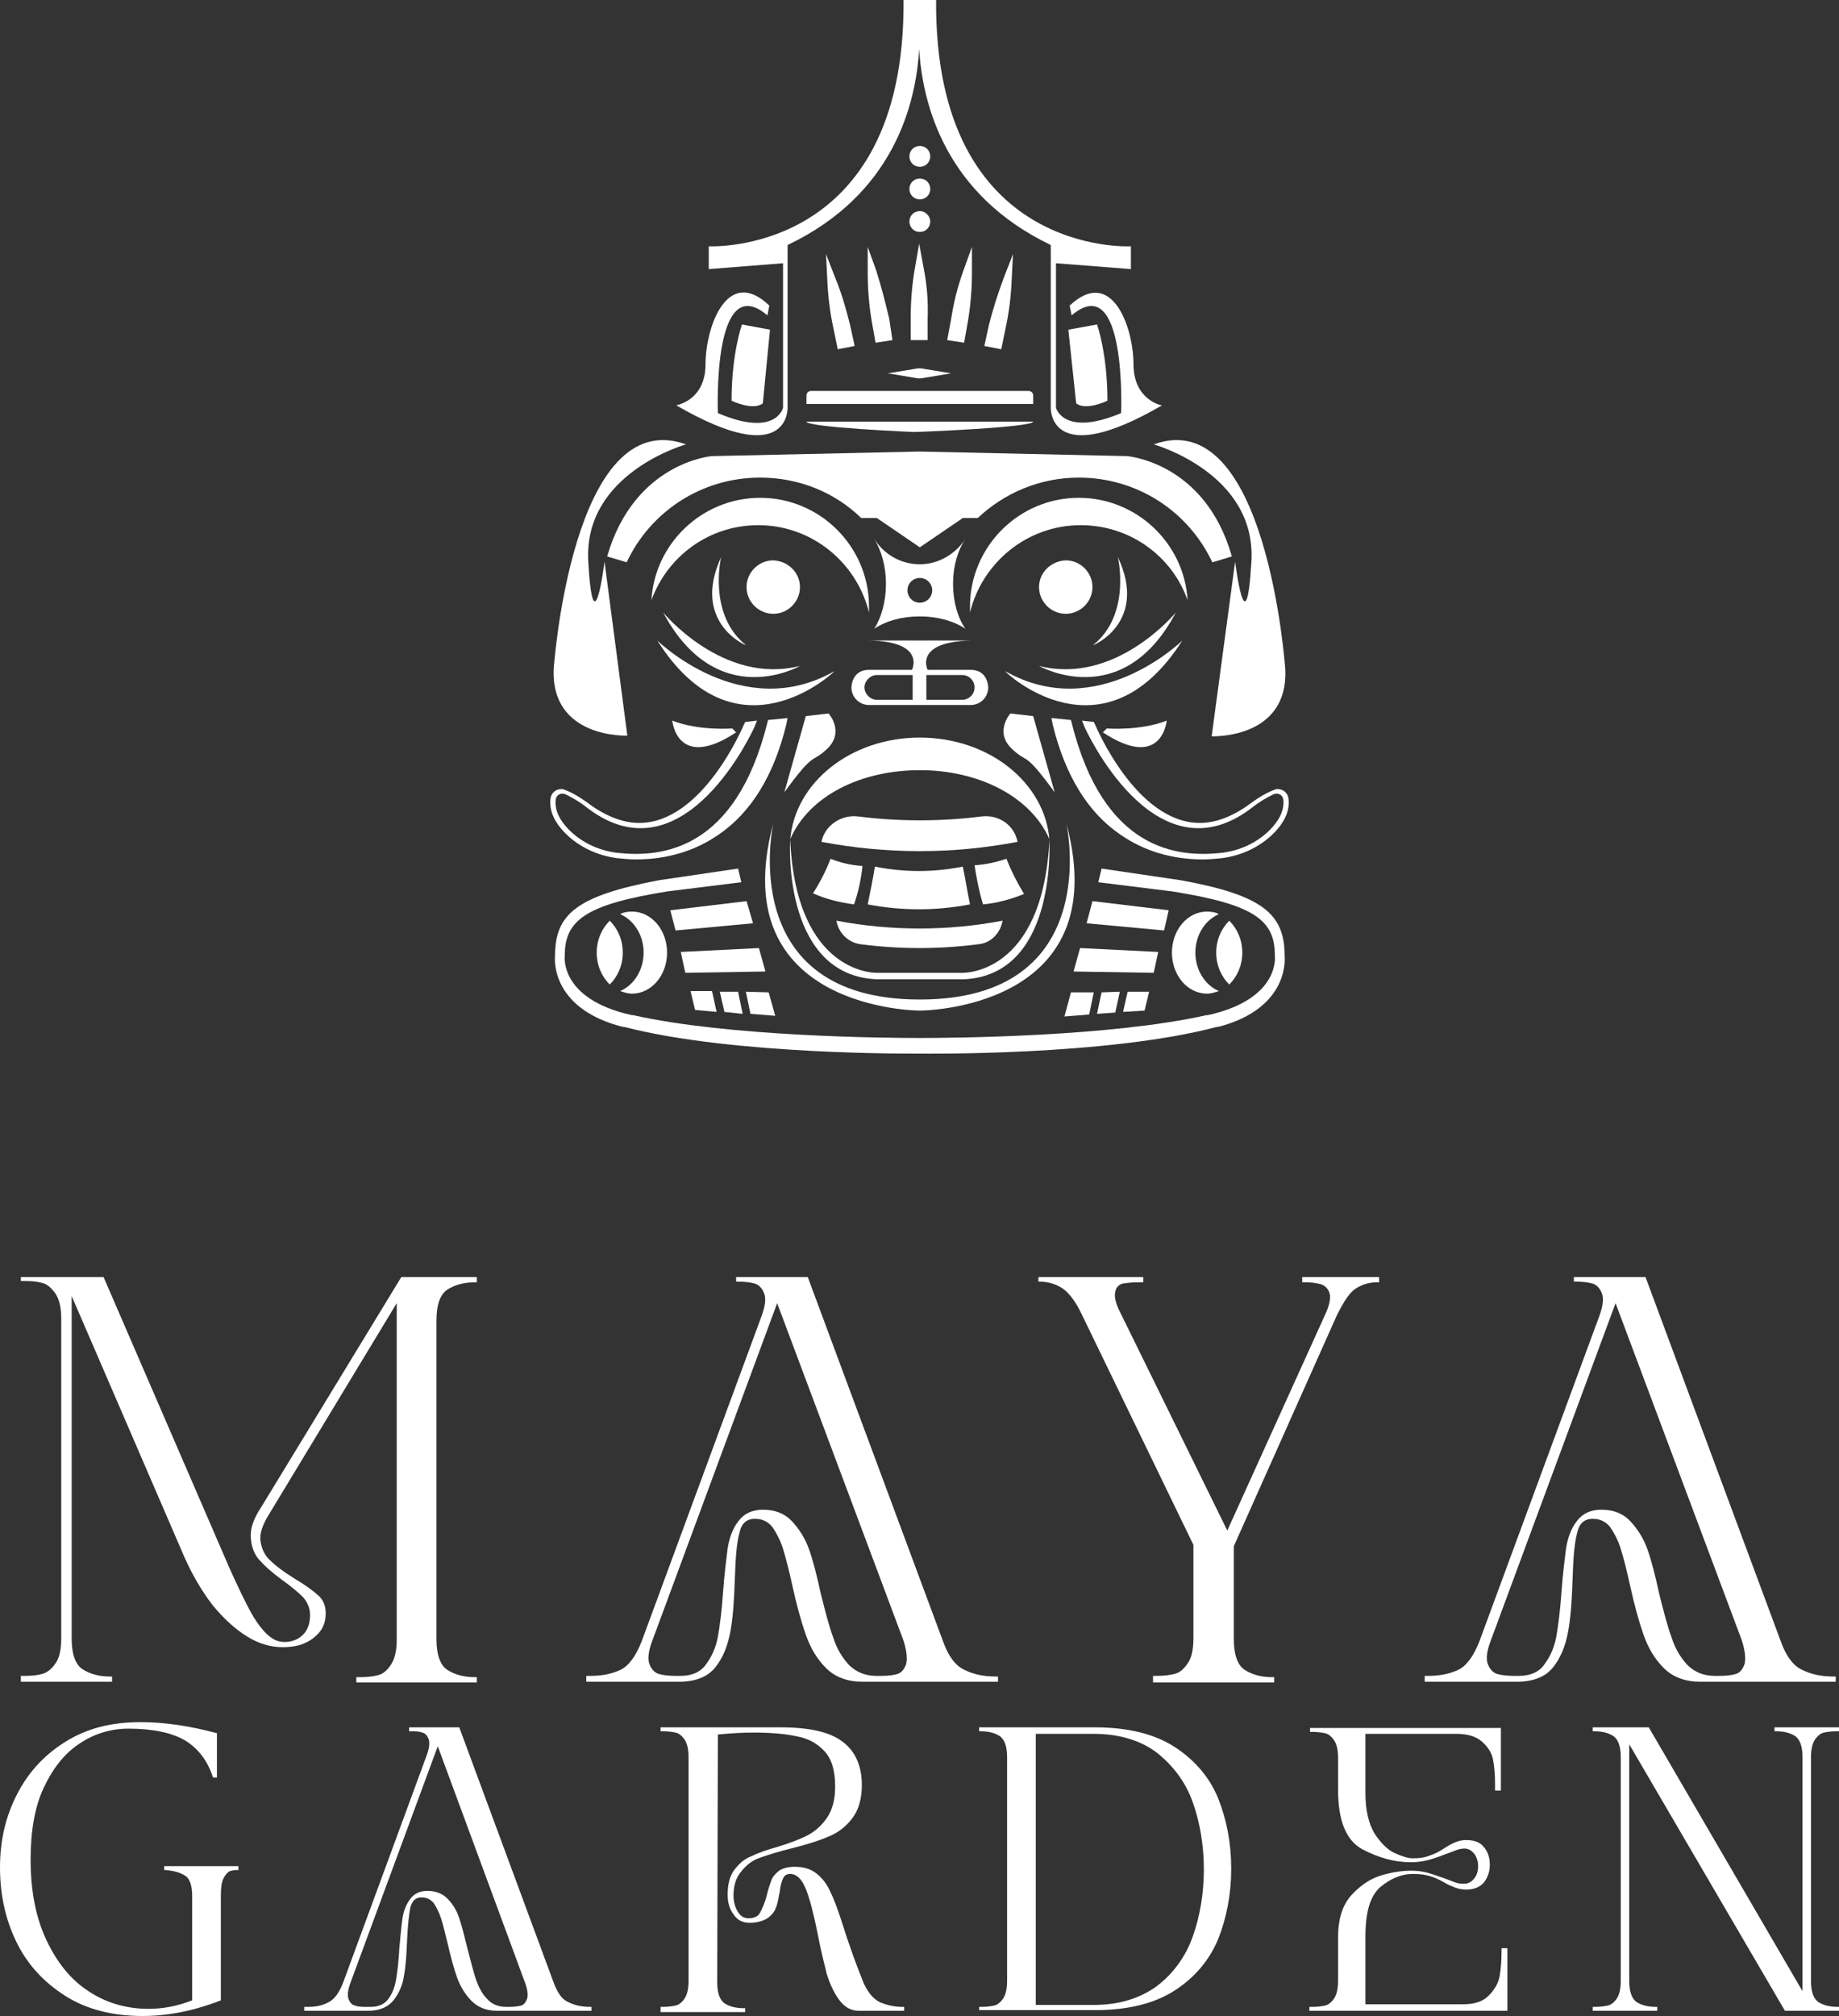 <?xml version="1.0" encoding="utf-8"?>
<!-- Generator: Adobe Illustrator 27.8.1, SVG Export Plug-In . SVG Version: 6.00 Build 0)  -->
<svg version="1.1" id="Ebene_1" xmlns="http://www.w3.org/2000/svg" xmlns:xlink="http://www.w3.org/1999/xlink" x="0px" y="0px"
	 width="282.3px" height="309.4px" viewBox="0 0 282.3 309.4" style="enable-background:new 0 0 282.3 309.4;" xml:space="preserve"
	>
<rect x="0" y="0" width="282.3" height="309.4" fill="#333333" stroke="none"/>
<style type="text/css">
	.st0{fill:#FFFFFF;}
</style>
<g>
	<path class="st0" d="M122.8,90.1c0,2.2-1.8,4.1-4.1,4.1c-2.2,0-4.1-1.8-4.1-4.1c0-2.2,1.8-4.1,4.1-4.1
		C121,86.1,122.8,87.9,122.8,90.1"/>
	<path class="st0" d="M116.4,80.6c8.2,0,15.1,5.7,17,13.4c0-0.3,0-0.6,0-0.9c0-9.2-7.5-16.7-16.7-16.7c-8.9,0-16.2,7-16.7,15.7
		C102.5,85.3,108.9,80.6,116.4,80.6"/>
	<path class="st0" d="M149,102.8h-6.6c0,0-2.2-4.3,6.7-4.5h-7.1h-1.6h-7.1c8.9,0.1,6.7,4.5,6.7,4.5h-6.6c-2.7,0-2.7,2.7-2.7,2.7
		c0,1.5,1.2,2.7,2.7,2.7h7h1.6h7c1.5,0,2.7-1.2,2.7-2.7C151.7,105.5,151.7,102.8,149,102.8 M140.1,107.4h-5.5c-1,0-1.9-0.9-1.9-1.9
		c0-1,0.9-1.9,1.9-1.9h5.5V107.4z M149.6,105.5c0,1.1-0.9,1.9-1.9,1.9h-5.5v-3.8h5.5C148.8,103.6,149.6,104.5,149.6,105.5z"/>
	<path class="st0" d="M147.5,82.7C147.5,82.7,147.5,82.7,147.5,82.7C147.5,82.7,147.5,82.7,147.5,82.7"/>
	<path class="st0" d="M146.3,89.6c0-2.7,0.7-5.1,1.9-6.9c-1.5,2.3-4.1,3.9-7,3.9c-2.9,0-5.5-1.5-7-3.9c1.1,1.8,1.8,4.2,1.8,6.9
		c0,2.7-0.7,5.2-1.8,6.9v0h0c1.8-1.2,4.2-1.9,7-1.9c2.7,0,5.2,0.7,7,1.9h0v0C147,94.8,146.3,92.3,146.3,89.6 M141.2,92.5
		c-1.1,0-1.9-0.9-1.9-1.9c0-1.1,0.9-1.9,1.9-1.9c1.1,0,1.9,0.9,1.9,1.9C143.1,91.7,142.2,92.5,141.2,92.5"/>
	<path class="st0" d="M131.7,125.3c6.3,0.8,12.7,0.8,19,0c2.6-0.3,5,1.3,5.5,3.9c-9.9,1.9-20.1,1.9-30.1,0
		C126.6,126.7,129.1,125,131.7,125.3"/>
	<path class="st0" d="M131.1,138.8c-2.2-0.3-4.3-0.8-6.3-1.7c1.1-1.7,2-3.5,2.7-5.3c1.5,0.6,3.1,1,4.9,1.1
		C132.2,134.8,131.8,136.8,131.1,138.8"/>
	<path class="st0" d="M149.6,132.8c1.7-0.1,3.4-0.5,4.9-1c0.7,1.8,1.6,3.6,2.7,5.4c-2,0.8-4.1,1.4-6.3,1.6
		C150.3,136.8,149.9,134.8,149.6,132.8"/>
	<path class="st0" d="M134.3,133c4.5,0.9,9,0.9,13.5,0c0.4,1.9,0.7,3.9,1.1,5.8c-5.2,1-10.5,1-15.7,0
		C133.6,136.9,134,134.9,134.3,133"/>
	<path class="st0" d="M128.4,141.3c0.3,1.8,1.7,3.3,3.6,3.6c6.1,0.8,12.2,0.8,18.3,0c1.9-0.2,3.3-1.8,3.6-3.6
		C145.5,142.9,136.8,142.9,128.4,141.3"/>
	<path class="st0" d="M161.1,128.9L161.1,128.9C161.1,128.9,161.1,128.9,161.1,128.9C161.1,128.8,161.1,128.8,161.1,128.9
		C161.1,128.8,161.1,128.8,161.1,128.9c-0.7-8.8-9.3-15.7-19.9-15.7c0,0,0,0,0,0c0,0,0,0,0,0c-10.6,0-19.2,6.9-19.9,15.7
		c0,0,0,0,0,0c0,0,0,0,0,0c0,0,0,0,0,0c-0.1,1.2-0.9,20.9,13.4,21.4h6.3h0.5h6.3C162,149.8,161.1,130.1,161.1,128.9 M147.7,149.3
		h-6.3h-0.5h-6.3c0,0-12.4,0.4-13.3-20.5c2.9-6.7,10.9-10.6,19.9-10.6c9,0,17,4,19.9,10.6C160.1,149.8,147.7,149.3,147.7,149.3"/>
	<path class="st0" d="M123.7,109.9l3.5-0.4c0,0,2.5,2.8-0.2,5.4c-2.5,2.4-1.8,0.1-6.6,6.7L123.7,109.9z"/>
	<path class="st0" d="M163.7,126.4c0,0,6,27-22.5,27c-28.5,0-22.5-27-22.5-27c-7.7,28.7,22.5,28.7,22.5,28.7
		S171.4,155.1,163.7,126.4"/>
	<path class="st0" d="M101.8,94c0,0,9.2,11.2,21,8.2C122.8,102.2,110.1,109.5,101.8,94"/>
	<path class="st0" d="M110.7,85.5c0,0-2.1,8.8,3.8,13.5C114.5,99.1,106.1,95.5,110.7,85.5"/>
	<path class="st0" d="M100.9,98.3c0,0,13,12.8,27.2,4.7C128.1,103.1,113,117.4,100.9,98.3"/>
	<path class="st0" d="M97,139.9c-0.6,0-1.3,0.1-1.8,0.4c2.1,0.9,3.6,3.2,3.6,5.9s-1.5,5-3.6,5.9c0.6,0.2,1.2,0.4,1.8,0.4
		c3,0,5.4-2.8,5.4-6.3S100,139.9,97,139.9"/>
	<path class="st0" d="M95.6,146.2c0-2-0.8-3.7-2-4.9c-1.2,1.2-2,2.9-2,4.9c0,2,0.8,3.7,2,4.9C94.8,149.9,95.6,148.2,95.6,146.2"/>
	<path class="st0" d="M113,112.4l-0.6-0.6c0,0-5.1,0.4-9.2-1.2C103.2,110.6,103.9,118.4,113,112.4"/>
	<path class="st0" d="M117.9,110.5l-0.1,0.4c-4.9,19.7-16.3,20.7-22.9,20c-2.8-0.3-5.5-1.5-7.5-3.5c-1.3-1.3-2.3-2.9-2.1-4.7
		c0.1-0.7,0.8-1.1,1.5-0.8c0.8,0.4,2,1,3.5,2.2c14.9,11.2,25.5-12.5,25.5-12.5l0.4-1l-1.8,0.2l-0.2,0.4c-0.1,0.2-6.3,15.1-16.1,15.1
		c-2.4,0-5-1-7.5-2.8c-1.6-1.2-2.9-1.9-3.7-2.2c-0.2-0.1-0.5-0.2-0.7-0.2c-0.9,0-1.6,0.6-1.7,1.5c-0.2,1.7,0.5,3.5,2.3,5.3
		c2.1,2.1,4.9,3.4,7.9,3.8c1,0.1,2,0.2,2.9,0.2c4.8,0,9.1-1.3,12.7-3.8c5-3.4,8.5-9.1,10.4-16.9l0.2-1L117.9,110.5z"/>
	<path class="st0" d="M105.3,68.2c0,0-15.8,4.4-15,18c0.8,13.7,2.5,0,2.5,0l3.5,26.7c0,0-11.8,0.5-11.3-10.3
		C85,102.7,87.8,61.9,105.3,68.2"/>
	<path class="st0" d="M158.6,62h-34.8v-1.3c0-0.4,0.3-0.7,0.7-0.7h33.4c0.4,0,0.7,0.3,0.7,0.7V62z"/>
	<path class="st0" d="M123.8,64.7h34.8c0,0.9-17.5,1.6-18.3,1.6C140.2,66.3,123.8,65.6,123.8,64.7"/>
	<path class="st0" d="M141.8,41.2l-0.7-3.8l-0.7,4c-0.4,2.4-0.6,4.8-0.6,7.3v3.5h2.6v-3.3C142.5,46.3,142.3,43.7,141.8,41.2"/>
	<path class="st0" d="M134.5,41.5l-1.3-3.6l0,4c0,2.4,0.2,4.9,0.6,7.3l0.6,3.4l2.6-0.4l-0.5-3.3C135.9,46.4,135.3,44,134.5,41.5"/>
	<path class="st0" d="M128.2,42.6l-1.4-3.6l0.2,4c0.1,2.4,0.4,4.9,0.9,7.2l0.7,3.4l2.6-0.5l-0.7-3.2C129.9,47.5,129.2,45,128.2,42.6
		"/>
	<path class="st0" d="M113.9,49.8c0,0-1.6,4.4-1.6,11.7c0,0,3.3,1.6,4.8,0.4l1.1-11.3L113.9,49.8z"/>
	<path class="st0" d="M159.5,90.1c0,2.2,1.8,4.1,4.1,4.1c2.2,0,4.1-1.8,4.1-4.1c0-2.2-1.8-4.1-4.1-4.1
		C161.3,86.1,159.5,87.9,159.5,90.1"/>
	<path class="st0" d="M165.9,80.6c-8.2,0-15.1,5.7-17,13.4c0-0.3,0-0.6,0-0.9c0-9.2,7.5-16.7,16.7-16.7c8.9,0,16.2,7,16.7,15.7
		C179.9,85.3,173.4,80.6,165.9,80.6"/>
	<path class="st0" d="M158.6,109.9l-3.5-0.4c0,0-2.5,2.8,0.2,5.4c2.5,2.4,1.8,0.1,6.6,6.7L158.6,109.9z"/>
	<path class="st0" d="M180.5,94c0,0-9.2,11.2-21,8.2C159.5,102.2,172.3,109.5,180.5,94"/>
	<path class="st0" d="M171.6,85.5c0,0,2.1,8.8-3.8,13.5C167.8,99.1,176.3,95.5,171.6,85.5"/>
	<path class="st0" d="M181.5,98.3c0,0-13,12.8-27.2,4.7C154.2,103.1,169.3,117.4,181.5,98.3"/>
	<path class="st0" d="M185.3,139.9c0.6,0,1.3,0.1,1.8,0.4c-2.1,0.9-3.6,3.2-3.6,5.9s1.5,5,3.6,5.9c-0.6,0.2-1.2,0.4-1.8,0.4
		c-3,0-5.4-2.8-5.4-6.3S182.3,139.9,185.3,139.9"/>
	<path class="st0" d="M186.7,146.2c0-2,0.8-3.7,2-4.9c1.2,1.2,2,2.9,2,4.9c0,2-0.8,3.7-2,4.9C187.5,149.9,186.7,148.2,186.7,146.2"
		/>
	<path class="st0" d="M197.2,146.7c0-6.4-3.3-9.3-15.9-11.6l-12.2-1.8l-0.5,2.1l11.3,1.4c12.6,2,15.8,4.4,15.8,9.8
		c0,0,1,6.7-10.3,9.2c-0.1,0-0.1,0-0.2,0c-14.7,3.3-38.5,3.5-44,3.5h0h0c-5.5,0-29.3-0.2-44-3.5c-0.1,0-0.1,0-0.2,0
		c-11.3-2.5-10.3-9.2-10.3-9.2c0-5.4,3.3-7.8,15.8-9.8l11.3-1.4l-0.5-2.1l-12.2,1.8c-12.6,2.4-15.9,5.2-15.9,11.6c0,0-1,8,10.4,10.9
		c0.1,0,0.1,0,0.2,0c16.9,4.4,45.5,4.1,45.5,4.1l0-0.7l0,0.7c0,0,28.6,0.4,45.5-4.1c0.1,0,0.1,0,0.2,0
		C198.2,154.7,197.2,146.7,197.2,146.7"/>
	<path class="st0" d="M169.3,112.4l0.6-0.6c0,0,5.1,0.4,9.2-1.2C179.1,110.6,178.4,118.4,169.3,112.4"/>
	<path class="st0" d="M164.4,110.5l0.1,0.4c4.9,19.7,16.3,20.7,22.9,20c2.8-0.3,5.5-1.5,7.5-3.5c1.3-1.3,2.3-2.9,2.1-4.7
		c-0.1-0.7-0.8-1.1-1.5-0.8c-0.8,0.4-2,1-3.5,2.2c-14.9,11.2-25.5-12.5-25.5-12.5l-0.4-1l1.8,0.2l0.2,0.4
		c0.1,0.2,6.3,15.1,16.1,15.1c2.4,0,5-1,7.5-2.8c1.6-1.2,2.9-1.9,3.7-2.2c0.2-0.1,0.5-0.2,0.7-0.2c0.9,0,1.6,0.6,1.7,1.5
		c0.2,1.7-0.5,3.5-2.3,5.3c-2.1,2.1-4.9,3.4-7.9,3.8c-1,0.1-2,0.2-2.9,0.2c-4.8,0-9.1-1.3-12.7-3.8c-5-3.4-8.5-9.1-10.4-16.9l-0.2-1
		L164.4,110.5z"/>
	<path class="st0" d="M177.1,68.2c0,0,15.8,4.4,15,18c-0.8,13.7-2.5,0-2.5,0L186,113c0,0,11.8,0.5,11.3-10.3
		C197.3,102.7,194.5,61.9,177.1,68.2"/>
	<path class="st0" d="M147.9,41.5l1.3-3.6l0,4c0,2.4-0.2,4.9-0.6,7.3l-0.6,3.4l-2.6-0.4L146,49C146.4,46.4,147,44,147.9,41.5"/>
	<path class="st0" d="M154.1,42.6l1.4-3.6l-0.2,4c-0.1,2.4-0.4,4.9-0.9,7.2l-0.7,3.4l-2.6-0.5l0.7-3.2
		C152.4,47.5,153.2,45,154.1,42.6"/>
	<path class="st0" d="M168.4,49.8c0,0,1.6,4.4,1.6,11.7c0,0-3.3,1.6-4.8,0.4L164,50.6L168.4,49.8z"/>
	<path class="st0" d="M140.5,58l-4.2-0.7l4.2-0.7c0.4-0.1,0.9-0.1,1.3,0l4.2,0.7l-4.2,0.7C141.4,58.1,140.9,58.1,140.5,58"/>
	<path class="st0" d="M173,70l-31.8-0.7h-0.1L109.3,70c0,0-11.9,0.9-16.1,15.4l3,0.9c3.6-7.7,11.4-13,20.5-13c6,0,11.5,2.3,15.5,6.2
		l2.4,0l6.6,4.5l6.6-4.5l2.3,0c4-3.8,9.5-6.2,15.5-6.2c9.1,0,16.9,5.3,20.5,13l3-0.9C185,70.9,173,70,173,70"/>
	<path class="st0" d="M174,55.9c0-5.6-3.3-15.1-9.8-9l0.3,1.5c8.5-7.2,7.6,15,7.6,15c-8.8,3.7-10-0.8-10-0.8V40.4l11.5,0.9v-3.5
		c0,0-30.2,1.7-29.9-37.8h-1.9h-0.3h-0.6h-0.2h-2c0.3,39.4-29.9,37.8-29.9,37.8v3.5l11.4-0.9v22.2c0,0-1.1,4.6-10,0.8
		c0,0-0.9-22.2,7.6-15l0.3-1.5c-6.5-6.2-9.8,3.4-9.8,9c0,5.6-4.5,6.3-4.5,6.3c17.4,10.1,17.1,0.4,17.1,0.4v-25
		c16.2-7.7,19.7-21.5,20.2-30.1c0.5,8.6,4.1,22.4,20.2,30.1v25c0,0-0.3,9.7,17.1-0.4C178.5,62.3,174,61.5,174,55.9"/>
	<path class="st0" d="M142.8,34c0,0.9-0.7,1.6-1.6,1.6s-1.6-0.7-1.6-1.6c0-0.9,0.7-1.6,1.6-1.6S142.8,33.2,142.8,34"/>
	<path class="st0" d="M142.8,29c0,0.9-0.7,1.6-1.6,1.6s-1.6-0.7-1.6-1.6c0-0.9,0.7-1.6,1.6-1.6S142.8,28.1,142.8,29"/>
	<path class="st0" d="M142.8,24c0,0.9-0.7,1.6-1.6,1.6s-1.6-0.7-1.6-1.6c0-0.9,0.7-1.6,1.6-1.6S142.8,23.1,142.8,24"/>
	<polygon class="st0" points="114.6,138.3 102.9,139.7 103.7,142.8 115.6,141.7 	"/>
	<polygon class="st0" points="104.5,146.1 105.2,149.3 117.5,149.1 116.5,145.5 	"/>
	<polygon class="st0" points="109.3,152.1 106,152.1 106.7,155 110,155.3 	"/>
	<polygon class="st0" points="115.2,155.6 119,155.9 118,152.3 114.5,152.2 	"/>
	<polygon class="st0" points="113.3,152.2 110.5,152.2 111.2,155.3 114,155.6 	"/>
	<polygon class="st0" points="167.7,138.3 179.4,139.7 178.7,142.8 166.8,141.7 	"/>
	<polygon class="st0" points="177.8,146.1 177.1,149.3 164.8,149.1 165.8,145.5 	"/>
	<polygon class="st0" points="173.1,152.2 176.4,152.2 175.7,155.1 172.4,155.3 	"/>
	<polygon class="st0" points="167.2,155.7 163.4,156 164.4,152.3 167.9,152.3 	"/>
	<polygon class="st0" points="169.1,152.3 171.9,152.2 171.2,155.4 168.4,155.6 	"/>
	<path class="st0" d="M3.2,257.2h0.3h0.3c1.1,0,2-0.1,2.7-0.3c0.7-0.2,1.4-0.7,2-1.6c0.6-0.8,0.9-2.1,0.9-3.9v-49
		c0-1.7-0.3-3-0.9-3.9c-0.6-0.8-1.2-1.4-2-1.6c-0.7-0.2-1.6-0.3-2.7-0.3H3.5H3.2V196h12.7l19.3,44.6c1.4,3.1,2.5,5.4,3.4,7
		c0.9,1.6,1.8,2.7,2.6,3.4c0.8,0.7,1.6,1,2.5,1c1.1,0,2.1-0.4,2.8-1.1c0.7-0.7,1.1-1.7,1.1-3c0-1.1-0.4-2-1.1-2.8
		c-0.8-0.8-1.9-1.7-3.3-2.7c-1.5-1.1-2.6-2.1-3.4-3c-0.8-0.9-1.2-2-1.3-3.4c-0.1-1.4,0.4-2.9,1.6-4.7L61.6,196h11.6v0.8h-0.3
		c-1.7,0-3.1,0.4-4.2,1.1c-1.1,0.7-1.7,2.3-1.7,4.7v49c0,2.4,0.6,4,1.7,4.7c1.1,0.7,2.5,1.1,4.2,1.1h0.3v0.8H54.7v-0.8H55h0.3
		c1,0,1.9-0.1,2.7-0.3c0.8-0.2,1.4-0.7,2-1.6s0.9-2.1,0.9-3.9V200l-19.6,32.4c-1,1.6-1.5,3-1.3,4.2c0.2,1.2,0.7,2.2,1.5,2.9
		c0.8,0.8,2,1.7,3.6,2.7c1.7,1,2.9,1.9,3.7,2.6c0.8,0.7,1.2,1.6,1.2,2.8c0,1.6-0.6,2.8-1.9,3.8c-1.3,1-2.8,1.4-4.7,1.4
		c-1.8,0-3.6-0.5-5.4-1.6c-1.8-1.1-3.6-2.7-5.4-4.9c-1.7-2.2-3.4-5.1-4.8-8.5L11,198.9v52.6c0,2.4,0.6,4,1.7,4.7
		c1.1,0.7,2.5,1.1,4.2,1.1h0.3v0.8H3.2V257.2z"/>
	<path class="st0" d="M90,257.2h0.3h0.4c1.7,0,3.2-0.3,4.5-0.9c1.3-0.6,2.4-2.1,3.3-4.4l18.4-49.9c0.6-1.6,0.7-2.8,0.4-3.5
		c-0.3-0.8-0.8-1.3-1.4-1.5c-0.7-0.2-1.5-0.3-2.6-0.3h-0.3V196h11l20.8,56c0.8,2.2,1.9,3.7,3.3,4.3c1.4,0.7,3,1,4.8,1h0.3v0.8h-20.8
		c-2.3,0-4.2-0.7-5.6-2.1c-1.4-1.4-2.4-3.1-3.1-5.1c-0.7-2-1.4-4.5-2.1-7.7c-0.5-2.3-1-4.2-1.4-5.5c-0.4-1.3-1-2.4-1.6-3.3
		c-0.7-0.9-1.6-1.3-2.7-1.3c-1.3,0-2.1,0.7-2.4,2.2c-0.4,1.4-0.6,3.8-0.7,7.1c-0.1,3.3-0.3,6-0.7,8.1c-0.4,2.1-1.1,3.9-2.3,5.4
		c-1.2,1.5-3.1,2.2-5.6,2.2H90V257.2z M104.5,257.2c1.7,0,3.1-0.6,3.9-1.8c0.9-1.2,1.5-2.6,1.8-4.2c0.3-1.7,0.6-4,0.8-6.9
		c0.2-2.8,0.5-5,0.7-6.7c0.3-1.7,0.8-3.1,1.7-4.2c0.8-1.1,2.1-1.7,3.7-1.7c1.9,0,3.4,0.6,4.5,1.8c1.1,1.2,2,2.6,2.6,4.3
		c0.6,1.7,1.2,4,1.8,6.8c0.7,2.8,1.3,5.1,1.9,6.7c0.5,1.6,1.3,3,2.4,4.2c1.1,1.1,2.5,1.7,4.2,1.7h0.4h0.4c1,0,1.9-0.1,2.5-0.3
		c0.6-0.2,1-0.7,1.3-1.5c0.2-0.8,0.1-2-0.4-3.6L119.3,200l-19.2,51.9c-0.6,1.6-0.7,2.8-0.4,3.5c0.3,0.8,0.8,1.3,1.4,1.5
		c0.7,0.2,1.5,0.3,2.6,0.3h0.3H104.5z"/>
	<path class="st0" d="M177,257.2h0.3h0.3c1,0,1.9-0.1,2.7-0.3c0.8-0.2,1.4-0.7,2-1.6c0.6-0.8,0.9-2.1,0.9-3.9v-14.3l-17.2-35.5
		c-1-2.1-2.1-3.4-3.1-4c-1-0.6-2.1-0.9-3.3-0.9h-0.2V196h16.1v0.8h-0.4h-0.4c-1,0-1.8,0.1-2.4,0.2c-0.6,0.2-1,0.6-1.1,1.3
		c-0.2,0.7,0.1,1.9,0.9,3.4l16.3,33.2l15-33.1c0.7-1.5,0.9-2.6,0.7-3.3c-0.2-0.7-0.7-1.2-1.3-1.4c-0.7-0.2-1.5-0.3-2.5-0.3h-0.4V196
		h11.8v0.8h-0.2h-0.2c-1.1,0-2.1,0.3-3.1,0.9c-1,0.6-1.9,2-3,4.2l-15.8,35.4v14.3c0,2.4,0.6,4,1.7,4.7c1.1,0.7,2.5,1.1,4.2,1.1h0.3
		v0.8H177V257.2z"/>
	<path class="st0" d="M218.6,257.2h0.3h0.4c1.7,0,3.2-0.3,4.5-0.9c1.3-0.6,2.4-2.1,3.3-4.4l18.4-49.9c0.6-1.6,0.7-2.8,0.4-3.5
		c-0.3-0.8-0.8-1.3-1.4-1.5c-0.7-0.2-1.5-0.3-2.6-0.3h-0.3V196h11l20.8,56c0.8,2.2,1.9,3.7,3.3,4.3c1.4,0.7,3,1,4.8,1h0.3v0.8h-20.8
		c-2.3,0-4.2-0.7-5.6-2.1c-1.4-1.4-2.4-3.1-3.1-5.1c-0.7-2-1.4-4.5-2.1-7.7c-0.5-2.3-1-4.2-1.4-5.5c-0.4-1.3-1-2.4-1.6-3.3
		c-0.7-0.9-1.6-1.3-2.7-1.3c-1.3,0-2.1,0.7-2.4,2.2c-0.4,1.4-0.6,3.8-0.7,7.1c-0.1,3.3-0.3,6-0.7,8.1c-0.4,2.1-1.1,3.9-2.3,5.4
		c-1.2,1.5-3.1,2.2-5.6,2.2h-14.1V257.2z M233.2,257.2c1.7,0,3.1-0.6,3.9-1.8c0.9-1.2,1.5-2.6,1.8-4.2c0.3-1.7,0.6-4,0.8-6.9
		c0.2-2.8,0.5-5,0.7-6.7c0.3-1.7,0.8-3.1,1.7-4.2c0.8-1.1,2.1-1.7,3.7-1.7c1.9,0,3.4,0.6,4.5,1.8c1.1,1.2,2,2.6,2.6,4.3
		c0.6,1.7,1.2,4,1.8,6.8c0.7,2.8,1.3,5.1,1.9,6.7c0.5,1.6,1.3,3,2.4,4.2c1.1,1.1,2.5,1.7,4.2,1.7h0.4h0.4c1,0,1.9-0.1,2.5-0.3
		c0.6-0.2,1-0.7,1.3-1.5c0.2-0.8,0.1-2-0.4-3.6L248,200l-19.2,51.9c-0.6,1.6-0.7,2.8-0.4,3.5c0.3,0.8,0.8,1.3,1.4,1.5
		c0.7,0.2,1.5,0.3,2.6,0.3h0.3H233.2z"/>
	<path class="st0" d="M21.9,309.4c-4.6,0-8.6-1-11.9-3.1c-3.3-2.1-5.8-4.8-7.5-8.3c-1.7-3.5-2.5-7.3-2.5-11.4c0-4,0.8-7.6,2.5-11
		c1.7-3.4,4.1-6.1,7.4-8.2c3.3-2.1,7.1-3.1,11.7-3.1c3.7,0,7.6,0.6,11.7,1.7v6.8h-0.6c-0.8-2.5-2.2-4.4-4.3-5.7
		c-2.1-1.2-5-1.8-8.7-1.8c-2.7,0-5.3,0.8-7.5,2.3c-2.3,1.5-4.1,3.8-5.5,6.8c-1.4,3-2,6.7-2,11c0,4.8,0.8,8.9,2.4,12.3
		c1.6,3.4,3.7,6.1,6.5,7.9c2.7,1.8,5.8,2.7,9.2,2.7c2.2,0,4.4-0.4,6.7-1.3v-16c0-1.7-0.4-2.8-1.2-3.2c-0.8-0.5-1.8-0.7-2.9-0.8h-0.2
		v-0.6h11.4v0.6h-0.1h-0.1c-0.5,0-0.9,0.1-1.2,0.2c-0.3,0.2-0.6,0.5-0.9,1.1c-0.3,0.6-0.4,1.5-0.4,2.7V307
		C29.8,308.6,25.8,309.4,21.9,309.4"/>
	<path class="st0" d="M46.8,308H47h0.3c1.2,0,2.2-0.2,3.1-0.7c0.9-0.4,1.7-1.5,2.3-3.1l12.8-34.8c0.4-1.1,0.5-1.9,0.3-2.5
		c-0.2-0.5-0.5-0.9-1-1c-0.5-0.2-1.1-0.2-1.8-0.2h-0.2v-0.6h7.7L85,304.3c0.6,1.6,1.3,2.6,2.3,3c1,0.5,2.1,0.7,3.3,0.7h0.2v0.6H76.3
		c-1.6,0-2.9-0.5-3.9-1.5c-1-1-1.7-2.2-2.2-3.5c-0.5-1.4-1-3.2-1.5-5.4c-0.4-1.6-0.7-2.9-1-3.8c-0.3-0.9-0.7-1.7-1.1-2.3
		c-0.5-0.6-1.1-0.9-1.9-0.9c-0.9,0-1.4,0.5-1.7,1.5c-0.2,1-0.4,2.7-0.5,4.9c-0.1,2.3-0.2,4.2-0.5,5.7c-0.2,1.4-0.8,2.7-1.6,3.7
		c-0.8,1-2.1,1.6-3.9,1.6h-9.8V308z M56.9,308c1.2,0,2.1-0.4,2.7-1.2c0.6-0.8,1-1.8,1.2-3c0.2-1.2,0.4-2.8,0.5-4.8
		c0.2-1.9,0.3-3.5,0.5-4.7c0.2-1.2,0.6-2.1,1.2-2.9c0.6-0.8,1.5-1.2,2.6-1.2c1.3,0,2.3,0.4,3.1,1.2c0.8,0.8,1.4,1.8,1.8,3
		c0.4,1.2,0.8,2.8,1.3,4.8c0.5,2,0.9,3.5,1.3,4.7c0.4,1.1,0.9,2.1,1.7,2.9c0.7,0.8,1.7,1.2,2.9,1.2h0.3h0.3c0.7,0,1.3-0.1,1.7-0.2
		c0.4-0.1,0.7-0.5,0.9-1c0.2-0.6,0.1-1.4-0.3-2.5l-13.4-36.3l-13.4,36.3c-0.4,1.1-0.5,1.9-0.3,2.5c0.2,0.5,0.5,0.9,1,1
		c0.5,0.2,1.1,0.2,1.8,0.2h0.2H56.9z"/>
	<path class="st0" d="M101.4,308h0.2h0.2c0.8,0,1.4-0.1,1.9-0.2c0.5-0.1,1-0.5,1.4-1.1c0.4-0.6,0.6-1.5,0.6-2.7v-34.3
		c0-1.2-0.2-2.1-0.6-2.7c-0.4-0.6-0.9-1-1.4-1.1c-0.5-0.1-1.2-0.2-1.9-0.2h-0.2h-0.2v-0.6h18.5c2.8,0,5.1,0.3,6.9,0.9
		c1.8,0.6,3.2,1.6,4.1,2.9c0.9,1.3,1.4,3,1.4,5c0,2.2-0.5,3.9-1.5,5.2c-1,1.3-2.2,2.2-3.7,2.8c-1.4,0.6-3.3,1.2-5.7,1.8
		c-2,0.5-3.6,1-4.7,1.4c-1.2,0.4-2.1,1.1-2.9,2.1c-0.8,0.9-1.2,2.2-1.2,3.7c0,0.9,0.2,1.7,0.6,2.4c0.4,0.7,0.9,1.1,1.7,1.1
		c0.9,0,1.5-0.3,1.8-0.9c0.3-0.6,0.7-1.4,1-2.6c0.2-0.9,0.5-1.7,0.7-2.3c0.2-0.6,0.7-1.1,1.2-1.5c0.6-0.4,1.4-0.6,2.4-0.6
		c1.3,0,2.4,0.3,3.3,1c0.9,0.7,1.6,1.6,2.1,2.7c0.6,1.2,1.2,2.8,1.9,5c1.1,3.5,2.2,6.5,3.3,9.2c0.7,1.5,1.5,2.4,2.5,2.9
		c1,0.4,2.1,0.7,3.4,0.7h0.3v0.6h-7c-1.2,0-2.2-0.6-3-1.7c-0.8-1.1-1.4-2.4-1.9-4c-0.4-1.6-0.9-3.6-1.4-6.2c-0.6-3-1.2-5.3-1.8-6.8
		c-0.6-1.5-1.4-2.3-2.4-2.3c-0.5,0-0.9,0.2-1.1,0.7c-0.2,0.4-0.4,1.1-0.5,2c-0.2,1-0.3,1.8-0.6,2.5c-0.2,0.6-0.7,1.2-1.3,1.6
		c-0.6,0.4-1.6,0.7-2.7,0.7c-1.1,0-1.9-0.4-2.5-1.3c-0.6-0.8-0.9-1.8-0.9-3c0-1.6,0.3-2.8,1-3.8c0.7-0.9,1.5-1.7,2.6-2.1
		c1-0.5,2.4-1,4.2-1.5c1.9-0.6,3.5-1.2,4.6-1.8c1.1-0.6,2.1-1.5,2.9-2.7c0.8-1.2,1.2-2.8,1.2-4.7c0-2.4-0.5-4.2-1.6-5.4
		c-1.1-1.2-2.5-2-4.2-2.3c-1.8-0.4-4-0.6-6.7-0.6c-1.6,0-3.5,0.1-5.5,0.3l-0.1,38c0,1.7,0.4,2.8,1.2,3.3c0.8,0.5,1.8,0.7,2.9,0.7
		h0.2v0.6h-13V308z"/>
	<path class="st0" d="M150.3,308h0.2h0.2c0.8,0,1.4-0.1,1.9-0.2c0.5-0.1,1-0.5,1.4-1.1c0.4-0.6,0.6-1.5,0.6-2.7v-34.3
		c0-1.7-0.4-2.8-1.2-3.3c-0.8-0.5-1.8-0.7-2.9-0.7h-0.2v-0.6h17.8c5,0,9.1,1,12.2,3c3.1,2,5.4,4.7,6.7,7.9c1.3,3.3,2,6.8,2,10.8
		c0,3.9-0.7,7.5-2,10.8c-1.4,3.3-3.6,5.9-6.7,7.9c-3.1,2-7.2,3-12.2,3h-17.8V308z M167.9,307.7c3.9,0,7.1-1,9.7-2.9
		c2.5-1.9,4.4-4.5,5.5-7.6c1.1-3.1,1.7-6.6,1.7-10.3c0-3.7-0.6-7.2-1.7-10.3c-1.1-3.1-3-5.6-5.5-7.6c-2.5-1.9-5.8-2.9-9.7-2.9h-8.9
		v41.6H167.9z"/>
	<path class="st0" d="M201.1,308h0.2h0.2c0.8,0,1.4-0.1,1.9-0.2c0.5-0.1,1-0.5,1.4-1.1c0.4-0.6,0.6-1.5,0.6-2.7v-6.6
		c0-2.9,0.7-5.1,2.1-6.6c1.4-1.5,2.9-2.5,4.6-3c1.7-0.5,3.2-0.7,4.6-0.7c0.8,0,1.6,0.1,2.4,0.3c0.7,0.2,1.6,0.5,2.7,0.9
		c0.5,0.2,1.1,0.4,1.6,0.6c0.5,0.2,1,0.2,1.4,0.2c0.6,0,1.1-0.3,1.5-0.8c0.4-0.5,0.6-1.1,0.6-1.9c0-0.7-0.2-1.4-0.6-1.9
		c-0.4-0.5-0.9-0.8-1.5-0.8c-0.4,0-0.9,0.1-1.4,0.3c-0.5,0.2-1,0.4-1.6,0.6c-1,0.4-1.9,0.7-2.7,0.9c-0.8,0.2-1.6,0.3-2.5,0.3h-0.1
		c-2.5,0-4.9-0.7-7.4-2c-2.5-1.4-3.7-4.4-3.7-9.2v-4.8c0-1.2-0.2-2.1-0.6-2.7c-0.4-0.6-0.9-1-1.4-1.1c-0.5-0.1-1.2-0.2-1.9-0.2h-0.2
		h-0.2v-0.6h29.3v9.6h-0.9v-0.5v-0.5c0-1.4-0.1-2.7-0.3-3.7c-0.2-1.1-0.8-2-1.7-2.8c-0.9-0.8-2.2-1.2-4-1.2h-13.9v9.1
		c0,2.6,0.5,4.7,1.4,6.2c1,1.5,2,2.5,3.1,3c1.1,0.5,2.1,0.8,2.7,0.8c1,0,1.9-0.1,2.6-0.4c0.7-0.2,1.5-0.6,2.4-1.2
		c0.6-0.4,1.2-0.7,1.7-0.9c0.5-0.2,1-0.3,1.6-0.3c1.3,0,2.2,0.4,2.7,1.1c0.6,0.7,0.9,1.6,0.9,2.7c0,1-0.3,1.9-0.9,2.7
		c-0.6,0.7-1.5,1.1-2.7,1.1c-0.6,0-1.2-0.1-1.7-0.3c-0.5-0.2-1.1-0.4-1.7-0.8c-0.9-0.5-1.6-0.8-2.3-1c-0.7-0.2-1.5-0.3-2.5-0.3
		c-1.8,0-3.4,0.7-5,2c-1.6,1.4-2.3,3.9-2.3,7.7v10.3h15c1.7,0,3-0.4,3.9-1.3c0.9-0.9,1.5-1.9,1.7-3c0.2-1.1,0.3-2.4,0.3-3.9V299h0.9
		v9.6h-30.4V308z"/>
	<path class="st0" d="M244.5,308h0.2h0.2c0.8,0,1.4-0.1,1.9-0.2c0.5-0.1,1-0.5,1.4-1.1c0.4-0.6,0.6-1.5,0.6-2.7v-34.3
		c0-1.7-0.4-2.8-1.2-3.3c-0.8-0.5-1.8-0.7-2.9-0.7h-0.2v-0.6h8.6l23.6,40.5v-35.9c0-1.7-0.4-2.8-1.2-3.3c-0.8-0.5-1.8-0.7-2.9-0.7
		h-0.2v-0.6h9.9v0.6h-0.2h-0.2c-0.8,0-1.4,0.1-1.9,0.2c-0.5,0.1-1,0.5-1.4,1.1c-0.4,0.6-0.6,1.5-0.6,2.7V304c0,1.7,0.4,2.8,1.2,3.3
		c0.8,0.5,1.8,0.7,2.9,0.7h0.2v0.6H274l-23.9-40.9V304c0,1.7,0.4,2.8,1.2,3.3c0.8,0.5,1.8,0.7,2.9,0.7h0.2v0.6h-9.9V308z"/>
</g>
</svg>
